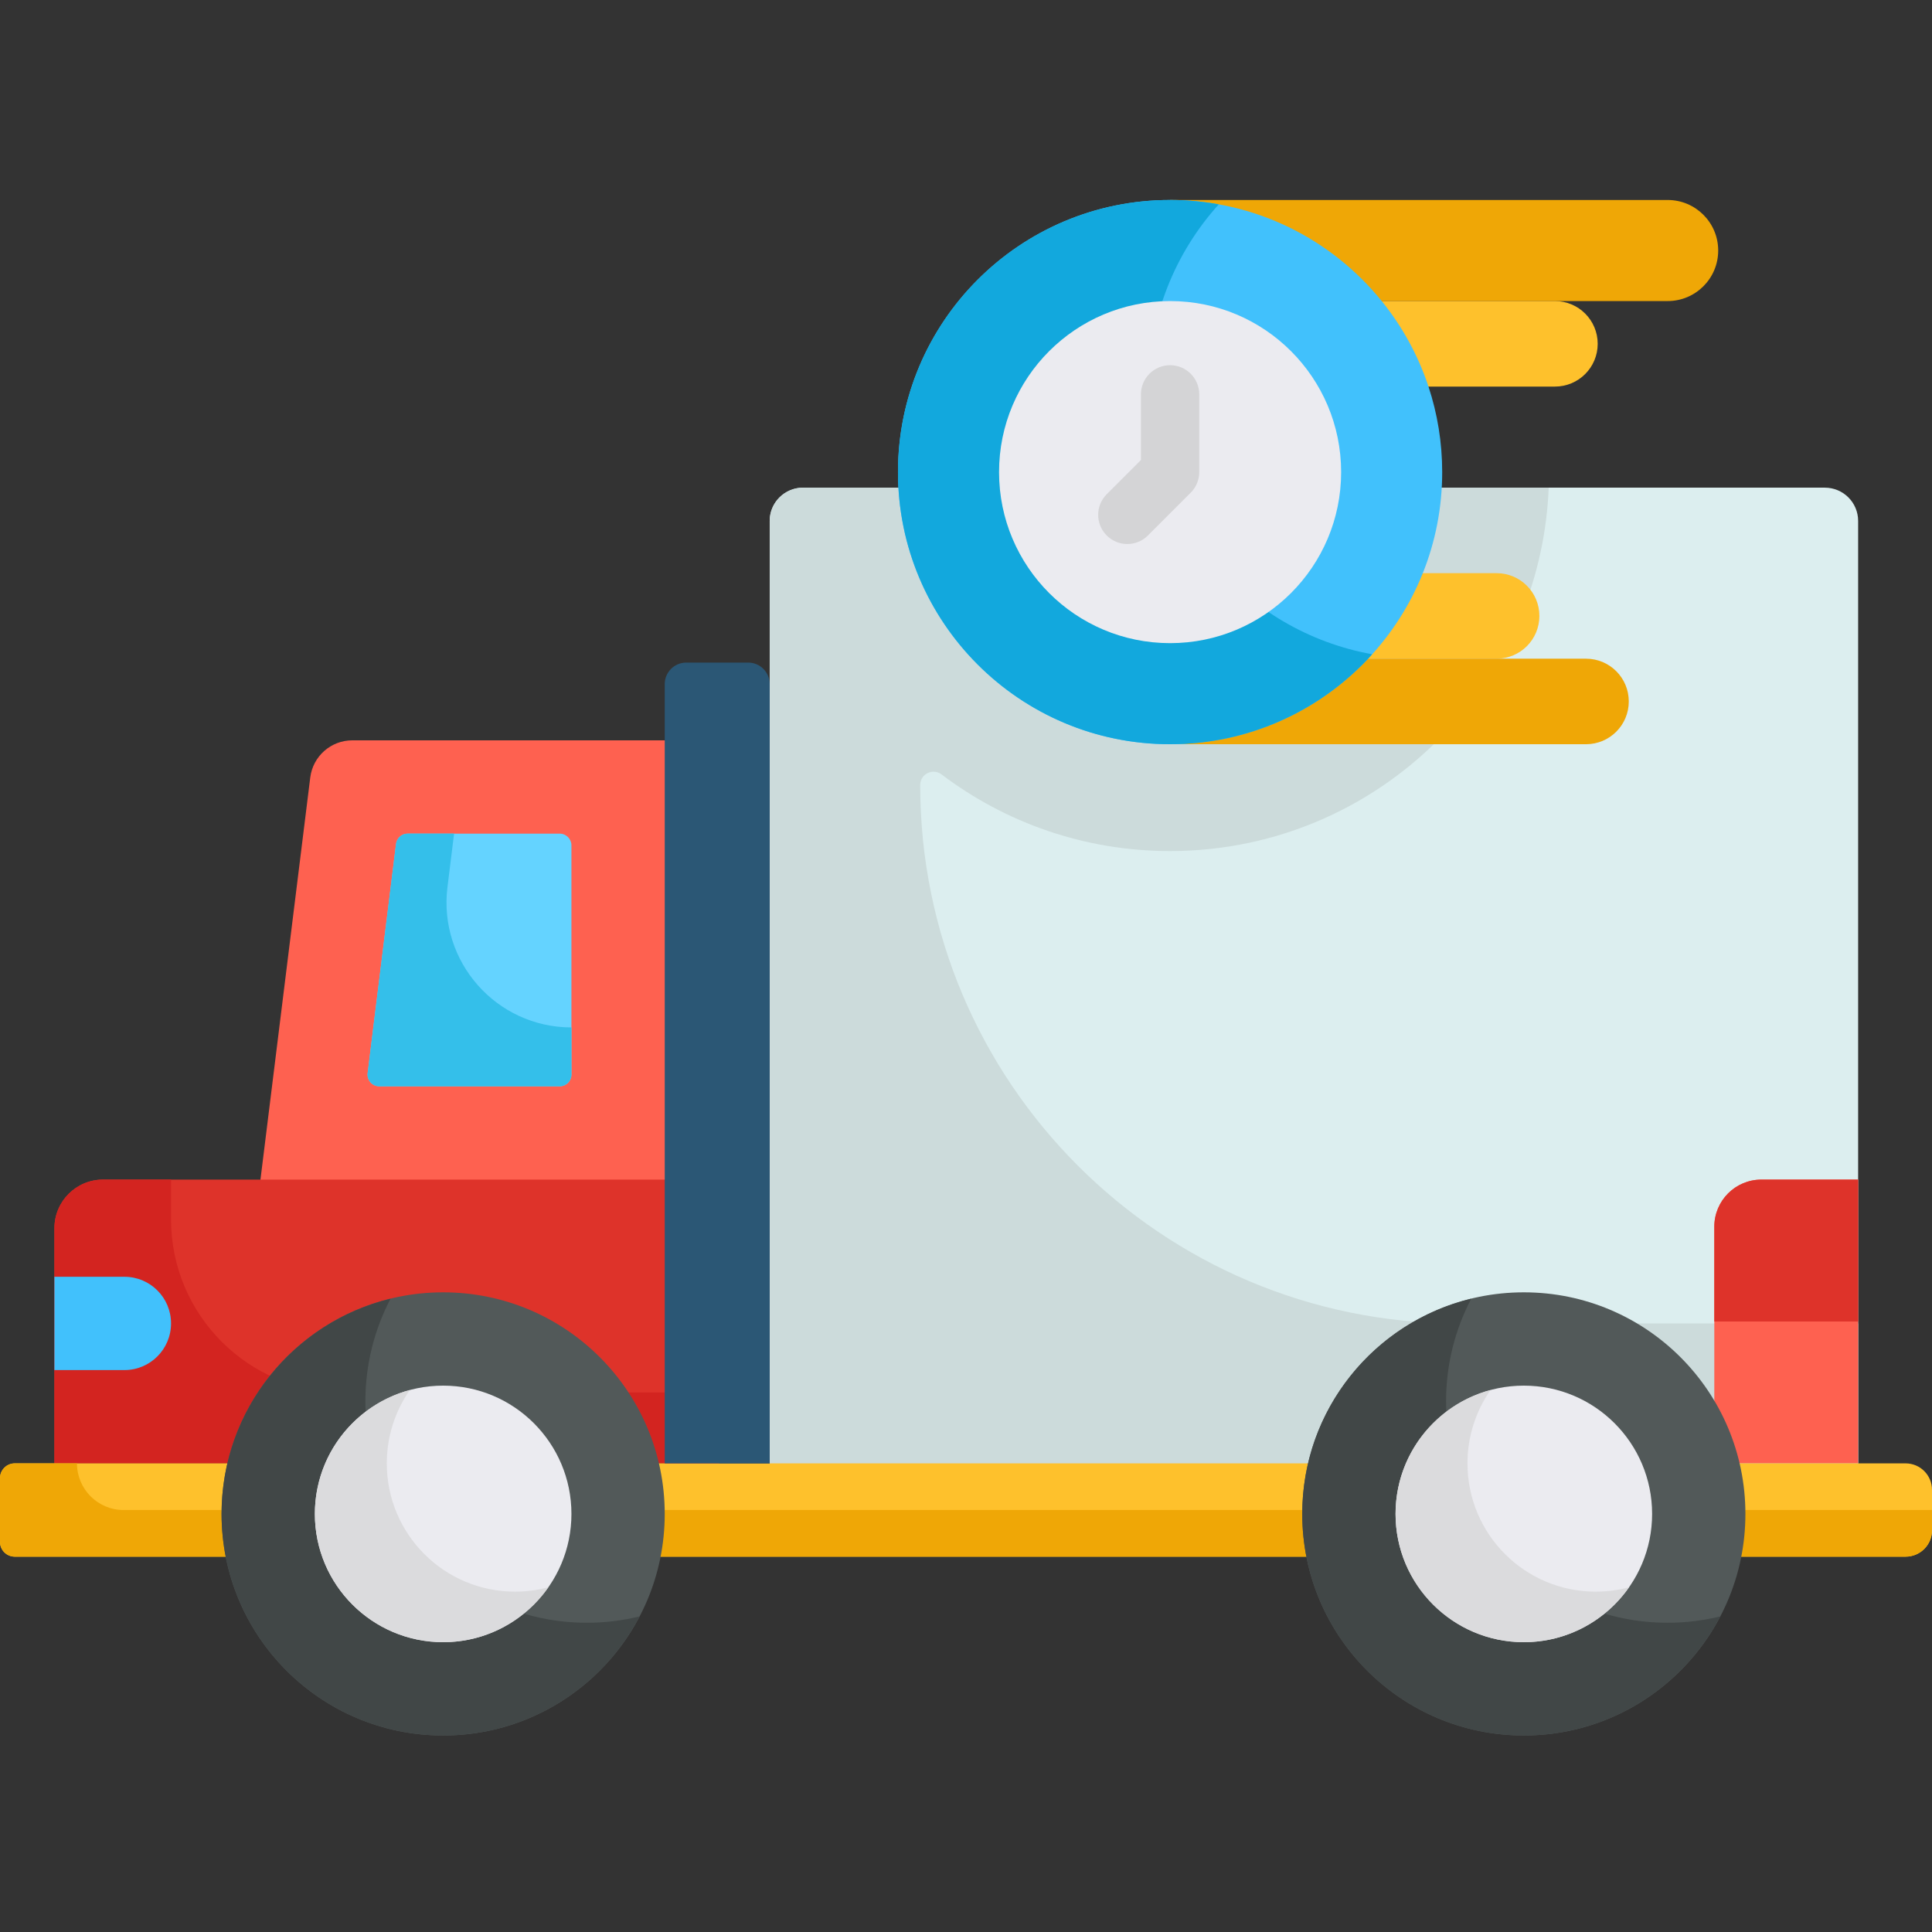 <svg height="512pt" viewBox="0 -53 512 512" width="512pt" xmlns="http://www.w3.org/2000/svg"><rect x="0" y="-53" width="512" height="512" fill="#333333" stroke="none"/><path d="m176.16 143.195h-82.785c-5.676 0-10.457 4.223-11.156 9.859l-13.195 106.551v10.359h116.219v-126.77zm0 0" fill="#fe6150"/><path d="m492.426 85.062v262.109h-288.449v-262.109c0-4.883 3.945-8.828 8.828-8.828h270.793c4.883 0 8.828 3.945 8.828 8.828zm0 0" fill="#dceeef"/><path d="m386.555 297.723c-78.805 0-142.691-63.887-142.691-142.691 0-2.93 3.348-4.555 5.684-2.785 16.832 12.738 37.801 20.293 60.539 20.293 28.805 0 54.789-12.137 73.094-31.562 8.566-9.094 15.453-19.77 20.172-31.562 4.137-10.324 6.602-21.492 7.07-33.18h-197.617c-.281 0-.559.016-.832.043-.164.016-.32.043-.48.066-.102.016-.199.027-.301.047-.207.035-.41.086-.609.137-.043.012-.086.023-.129.035-.219.059-.434.129-.645.207-.012.004-.027.008-.039.012-3.379 1.242-5.793 4.477-5.793 8.281v262.109h288.449v-49.449zm0 0" fill="#ccdbdb"/><path d="m441.949 0h-131.863v26.785h131.863c7.395 0 13.391-5.996 13.391-13.395 0-7.395-5.996-13.391-13.391-13.391zm0 0" fill="#efa706"/><path d="m412.074 26.785c6.262 0 11.332 5.066 11.332 11.332 0 6.262-5.07 11.332-11.332 11.332h-46.906c-2.75-8.336-6.984-15.988-12.395-22.664zm0 0" fill="#fec12c"/><path d="m396.621 98.898c6.262 0 11.332 5.066 11.332 11.332 0 6.262-5.07 11.332-11.332 11.332h-45.379c6.148-6.531 11.094-14.195 14.48-22.664zm0 0" fill="#fec12c"/><path d="m420.312 121.562h-110.227v22.664h110.227c6.266 0 11.332-5.07 11.332-11.332 0-6.266-5.066-11.332-11.332-11.332zm0 0" fill="#efa706"/><path d="m366.168 26.785c5.406 6.676 9.641 14.328 12.395 22.664 2.355 7.129 3.633 14.742 3.633 22.664 0 9.465-1.82 18.5-5.141 26.785-3.387 8.469-8.332 16.133-14.484 22.664-13.145 13.949-31.801 22.664-52.484 22.664-39.828 0-72.113-32.285-72.113-72.113s32.285-72.113 72.113-72.113c22.652 0 42.863 10.445 56.082 26.785zm0 0" fill="#41c1fc"/><path d="m304.418 49.449c0-18.578 7.027-35.512 18.566-48.293-4.188-.758-8.496-1.156-12.898-1.156-39.828 0-72.113 32.285-72.113 72.113s32.285 72.113 72.113 72.113c20.684 0 39.34-8.715 52.484-22.664.363-.383.703-.785 1.059-1.176-33.668-6.086-59.211-35.52-59.211-70.938zm0 0" fill="#12a8dd"/><path d="m492.426 259.605v75.203h-38.117v-62.727c0-6.895 5.586-12.477 12.477-12.477zm0 0" fill="#fe6150"/><path d="m454.309 272.082v25.125h38.117v-37.602h-25.641c-6.891 0-12.477 5.582-12.477 12.477zm0 0" fill="#de332a"/><path d="m190.582 259.605v75.203h-176.16v-62.324c0-7.109 5.77-12.879 12.879-12.879zm0 0" fill="#de332a"/><path d="m91.18 316.008c-25.324 0-45.852-20.527-45.852-45.852v-10.551h-18.027c-7.113 0-12.879 5.766-12.879 12.879v62.324h176.16v-18.801zm0 0" fill="#d32420"/><path d="m97.43 231.387 7.523-60.738c.191-1.559 1.516-2.73 3.086-2.73h40.285c1.719 0 3.113 1.395 3.113 3.113v60.738c0 1.719-1.395 3.113-3.113 3.113h-47.805c-1.871 0-3.32-1.641-3.09-3.496zm0 0" fill="#64d3ff"/><path d="m151.438 219.277c-19.898 0-35.301-17.43-32.855-37.176l1.754-14.184h-12.293c-1.574 0-2.898 1.172-3.09 2.73l-7.523 60.738c-.23 1.855 1.219 3.496 3.09 3.496h47.805c1.719 0 3.113-1.395 3.113-3.113zm0 0" fill="#34bfea"/><path d="m512 341.805v10.734c0 3.863-3.133 6.992-6.996 6.992h-501.098c-2.156 0-3.906-1.75-3.906-3.902v-16.914c0-2.156 1.75-3.906 3.906-3.906h501.098c3.863 0 6.996 3.133 6.996 6.996zm0 0" fill="#fec12c"/><path d="m481.844 347.172h-449.086c-6.824 0-12.359-5.535-12.359-12.363h-16.492c-2.156 0-3.906 1.75-3.906 3.906v16.914c0 2.156 1.75 3.902 3.906 3.902h501.098c3.863 0 6.996-3.129 6.996-6.992v-5.367zm0 0" fill="#efa706"/><path d="m203.977 128.297v206.512h-27.816v-206.512c0-3.152 2.555-5.707 5.707-5.707h16.402c3.152 0 5.707 2.555 5.707 5.707zm0 0" fill="#2b5775"/><path d="m176.16 348.203c0 32.43-26.289 58.719-58.719 58.719-32.43 0-58.723-26.289-58.723-58.719 0-32.434 26.293-58.723 58.723-58.723 32.43 0 58.719 26.289 58.719 58.723zm0 0" fill="#525959"/><path d="m155.559 377.047c-32.43 0-58.723-26.289-58.723-58.723 0-9.805 2.418-19.039 6.668-27.164-25.699 6.258-44.785 29.414-44.785 57.043 0 32.43 26.293 58.719 58.723 58.719 22.625 0 42.246-12.805 52.055-31.555-4.469 1.09-9.137 1.68-13.938 1.68zm0 0" fill="#414747"/><path d="m151.438 348.203c0 18.773-15.223 33.992-33.996 33.992-18.777 0-33.996-15.219-33.996-33.992 0-18.777 15.219-33.996 33.996-33.996 18.773 0 33.996 15.219 33.996 33.996zm0 0" fill="#ebebf0"/><path d="m462.551 348.203c0 32.43-26.289 58.719-58.719 58.719-32.43 0-58.723-26.289-58.723-58.719 0-32.434 26.293-58.723 58.723-58.723 32.43 0 58.719 26.289 58.719 58.723zm0 0" fill="#525959"/><path d="m441.949 377.047c-32.43 0-58.723-26.289-58.723-58.723 0-9.805 2.418-19.039 6.668-27.164-25.699 6.258-44.785 29.414-44.785 57.043 0 32.43 26.293 58.719 58.723 58.719 22.625 0 42.246-12.805 52.055-31.555-4.469 1.09-9.137 1.68-13.938 1.68zm0 0" fill="#414747"/><path d="m437.828 348.203c0 18.773-15.223 33.992-33.996 33.992-18.777 0-33.996-15.219-33.996-33.992 0-18.777 15.219-33.996 33.996-33.996 18.773 0 33.996 15.219 33.996 33.996zm0 0" fill="#ebebf0"/><path d="m136.5 368.805c-18.781 0-33.996-15.215-33.996-33.996 0-7.23 2.262-13.93 6.109-19.441-14.496 3.887-25.168 17.109-25.168 32.836 0 18.777 15.215 33.992 33.996 33.992 11.547 0 21.738-5.758 27.883-14.555-2.812.754-5.77 1.164-8.824 1.164zm0 0" fill="#dbdbdd"/><path d="m422.891 368.805c-18.781 0-33.996-15.215-33.996-33.996 0-7.23 2.262-13.93 6.109-19.441-14.496 3.887-25.168 17.109-25.168 32.836 0 18.777 15.215 33.992 33.996 33.992 11.547 0 21.738-5.758 27.883-14.555-2.812.754-5.77 1.164-8.824 1.164zm0 0" fill="#dbdbdd"/><path d="m41.711 288.977c2.238 2.234 3.617 5.324 3.617 8.746 0 6.828-5.531 12.363-12.363 12.363h-18.543v-24.727h18.543c3.422 0 6.512 1.383 8.746 3.617zm0 0" fill="#41c1fc"/><path d="m355.414 72.113c0 25.035-20.297 45.328-45.328 45.328-25.035 0-45.328-20.293-45.328-45.328 0-25.035 20.293-45.328 45.328-45.328 25.031 0 45.328 20.293 45.328 45.328zm0 0" fill="#ebebf0"/><path d="m298.754 91.172c-1.977 0-3.957-.754-5.465-2.266-3.016-3.016-3.016-7.91 0-10.926l9.07-9.066v-17.406c0-4.266 3.457-7.727 7.727-7.727 4.266 0 7.727 3.461 7.727 7.727v20.605c0 2.047-.816 4.016-2.266 5.461l-11.332 11.332c-1.508 1.512-3.484 2.266-5.461 2.266zm0 0" fill="#d4d4d6"/></svg>
